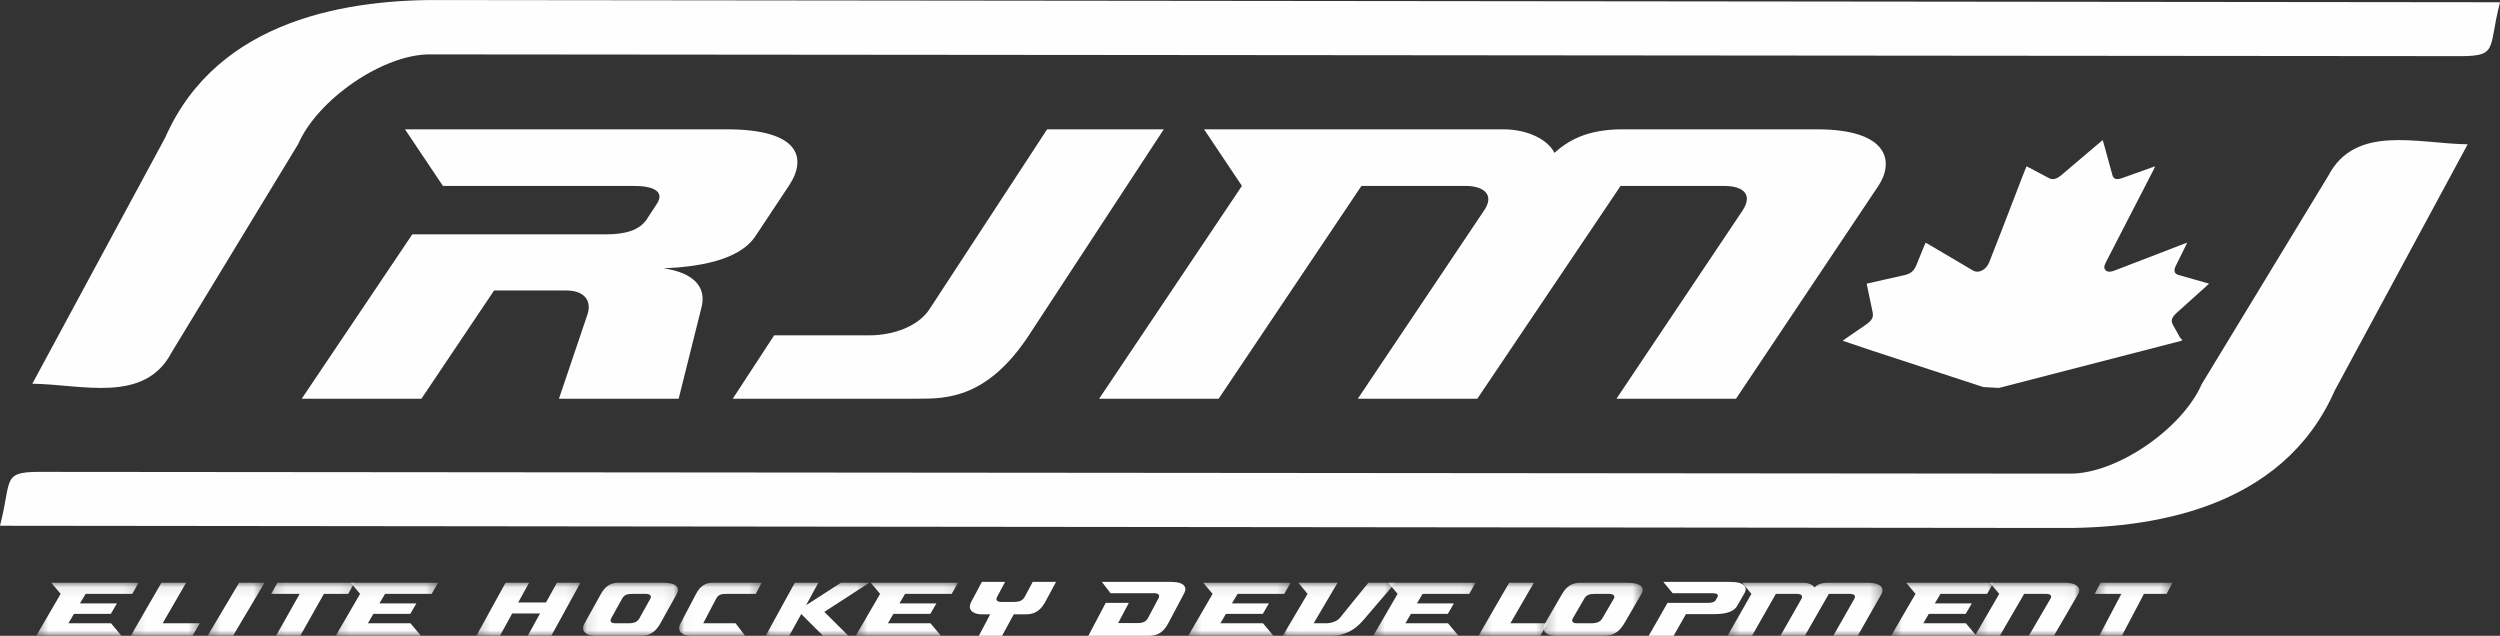 <?xml version="1.0" encoding="UTF-8"?>
<svg width="232px" height="59px" viewBox="0 0 232 59" version="1.1" xmlns="http://www.w3.org/2000/svg" xmlns:xlink="http://www.w3.org/1999/xlink">
    <rect x="0" y="0" width="232" height="59" fill="#333333" stroke="none"/>
    <title>Group 76</title>
    <defs>
        <rect id="path-1" x="0.368" y="0.079" width="9.5" height="4.921"></rect>
        <rect id="path-3" x="0.138" y="0.079" width="6.404" height="4.921"></rect>
        <rect id="path-5" x="0.268" y="0.079" width="5.28" height="4.921"></rect>
        <rect id="path-7" x="0.162" y="0.079" width="7.729" height="4.921"></rect>
        <rect id="path-9" x="0.156" y="0.079" width="9.5" height="4.921"></rect>
        <rect id="path-11" x="0.209" y="0.079" width="9.656" height="4.921"></rect>
        <rect id="path-13" x="0.111" y="0.079" width="8.804" height="4.921"></rect>
        <rect id="path-15" x="0.028" y="0.079" width="7.658" height="4.921"></rect>
        <rect id="path-17" x="0.053" y="0.079" width="9.614" height="4.921"></rect>
        <rect id="path-19" x="0.415" y="0.079" width="9.5" height="4.921"></rect>
        <rect id="path-21" x="0.271" y="0.079" width="9.501" height="4.921"></rect>
        <rect id="path-23" x="0.041" y="0.079" width="10.444" height="4.921"></rect>
        <rect id="path-25" x="0.438" y="0.079" width="9.501" height="4.921"></rect>
        <rect id="path-27" x="0.207" y="0.079" width="6.404" height="4.921"></rect>
        <rect id="path-29" x="0.234" y="0.079" width="9.206" height="4.921"></rect>
        <rect id="path-31" x="0.317" y="0.079" width="14.381" height="4.921"></rect>
        <rect id="path-33" x="0.5" y="0.079" width="9.501" height="4.921"></rect>
        <rect id="path-35" x="0.271" y="0.079" width="9.688" height="4.921"></rect>
        <rect id="path-37" x="0.389" y="0.079" width="7.214" height="4.921"></rect>
    </defs>
    <g id="Page-1" stroke="none" stroke-width="1" fill="none" fill-rule="evenodd">
        <g id="Desktop-HD-Copy-3" transform="translate(-141, -48)">
            <g id="Group-76" transform="translate(141, 48)">
                <path d="M192.043,43.953 C196.412,44.01 202.528,39.775 204.328,35.633 L216.071,16.304 C218.591,11.499 224.369,13.333 229,13.392 L216.664,36.241 C211.78,47.349 199.441,49.107 190.739,48.995 L0,48.79 C1.177,44.238 0.018,43.736 4.313,43.791 L192.043,43.953 Z" id="Fill-1" fill="#FEFEFE"></path>
                <path d="M39.957,5.047 C35.587,4.99 29.472,9.225 27.672,13.367 L15.93,32.696 C13.409,37.501 7.631,35.667 3,35.608 L15.336,12.759 C20.22,1.651 32.559,-0.107 41.261,0.005 L232,0.21 C230.823,4.761 231.982,5.264 227.687,5.209 L39.957,5.047 Z" id="Fill-3" fill="#FEFEFE"></path>
                <path d="M184.038,35.916 C181.518,35.088 174.389,32.764 173.555,32.483 C172.713,32.199 171.869,31.915 171,31.622 C171.109,31.543 171.189,31.482 171.27,31.426 C171.887,31.001 172.505,30.577 173.123,30.153 C173.725,29.738 173.88,29.455 173.777,28.961 C173.61,28.16 173.443,27.359 173.276,26.559 C173.26,26.485 173.249,26.41 173.233,26.322 C174.421,26.054 175.579,25.796 176.737,25.531 C177.314,25.401 177.622,25.138 177.837,24.609 C178.079,24.012 178.322,23.416 178.565,22.819 C178.602,22.727 178.648,22.635 178.7,22.519 C178.793,22.572 178.859,22.608 178.924,22.646 C180.317,23.467 181.71,24.291 183.107,25.11 C183.614,25.407 184.322,25.041 184.597,24.343 C184.972,23.388 185.348,22.433 185.718,21.478 C186.364,19.806 187.005,18.134 187.65,16.462 C187.778,16.13 187.913,15.797 188.058,15.433 C188.144,15.474 188.207,15.502 188.266,15.534 C188.891,15.864 189.512,16.197 190.138,16.527 C190.497,16.715 190.846,16.629 191.305,16.242 C191.964,15.686 192.619,15.126 193.277,14.568 C193.884,14.053 194.492,13.537 195.124,13 C195.153,13.087 195.178,13.147 195.195,13.211 C195.475,14.227 195.752,15.245 196.035,16.259 C196.137,16.624 196.411,16.708 196.908,16.535 C197.306,16.396 197.705,16.25 198.103,16.108 C198.725,15.885 199.346,15.663 199.994,15.432 C199.93,15.575 199.885,15.687 199.829,15.798 C199.452,16.532 199.072,17.266 198.693,18.001 C198.259,18.841 197.826,19.681 197.393,20.522 C196.724,21.819 196.056,23.116 195.389,24.413 C195.239,24.705 195.24,24.943 195.424,25.101 C195.62,25.273 195.911,25.231 196.25,25.1 C198.385,24.274 200.521,23.453 202.657,22.632 C202.754,22.594 202.851,22.564 202.975,22.521 C202.61,23.259 202.257,23.97 201.91,24.679 C201.691,25.129 201.776,25.403 202.167,25.517 C202.619,25.649 203.075,25.776 203.529,25.905 C204.014,26.042 204.499,26.18 205,26.321 C204.895,26.419 204.822,26.488 204.746,26.556 C203.841,27.371 202.936,28.185 202.031,29 C201.53,29.452 201.43,29.746 201.642,30.133 C201.86,30.529 202.074,30.927 202.301,31.317 C202.353,31.406 202.449,31.466 202.526,31.539 C202.488,31.57 202.451,31.601 202.414,31.631 C196.785,33.084 191.157,34.538 185.497,36 L184.038,35.916 Z" id="Fill-5" fill="#FEFEFE"></path>
                <g id="Group-9" transform="translate(3, 54)">
                    <mask id="mask-2" fill="white">
                        <use xlink:href="#path-1"></use>
                    </mask>
                    <g id="Clip-8"></g>
                    <polygon id="Fill-7" fill="#FEFEFE" mask="url(#mask-2)" points="0.368 5 2.627 1.112 1.76 0.079 9.868 0.079 9.271 1.112 4.947 1.112 4.418 1.997 7.85 1.997 7.287 2.965 3.863 2.965 3.351 3.842 7.304 3.842 8.274 5"></polygon>
                </g>
                <g id="Group-12" transform="translate(12, 54)">
                    <mask id="mask-4" fill="white">
                        <use xlink:href="#path-3"></use>
                    </mask>
                    <g id="Clip-11"></g>
                    <polygon id="Fill-10" fill="#FEFEFE" mask="url(#mask-4)" points="0.138 5 2.979 0.079 5.271 0.079 3.095 3.842 6.542 3.842 5.869 5"></polygon>
                </g>
                <g id="Group-15" transform="translate(19, 54)">
                    <mask id="mask-6" fill="white">
                        <use xlink:href="#path-5"></use>
                    </mask>
                    <g id="Clip-14"></g>
                    <polygon id="Fill-13" fill="#FEFEFE" mask="url(#mask-6)" points="0.268 5 3.19 0.079 5.548 0.079 2.626 5"></polygon>
                </g>
                <g id="Group-18" transform="translate(25, 54)">
                    <mask id="mask-8" fill="white">
                        <use xlink:href="#path-7"></use>
                    </mask>
                    <g id="Clip-17"></g>
                    <polygon id="Fill-16" fill="#FEFEFE" mask="url(#mask-8)" points="0.617 5 2.811 1.112 0.162 1.112 0.744 0.079 7.892 0.079 7.311 1.112 5.057 1.112 2.864 5"></polygon>
                </g>
                <g id="Group-21" transform="translate(31, 54)">
                    <mask id="mask-10" fill="white">
                        <use xlink:href="#path-9"></use>
                    </mask>
                    <g id="Clip-20"></g>
                    <polygon id="Fill-19" fill="#FEFEFE" mask="url(#mask-10)" points="0.156 5 2.415 1.112 1.548 0.079 9.656 0.079 9.059 1.112 4.735 1.112 4.206 1.997 7.638 1.997 7.075 2.965 3.651 2.965 3.139 3.842 7.092 3.842 8.062 5"></polygon>
                </g>
                <g id="Group-24" transform="translate(44, 54)">
                    <mask id="mask-12" fill="white">
                        <use xlink:href="#path-11"></use>
                    </mask>
                    <g id="Clip-23"></g>
                    <polygon id="Fill-22" fill="#FEFEFE" mask="url(#mask-12)" points="0.209 5 2.915 0.079 5.098 0.079 4.088 1.907 6.672 1.907 7.681 0.079 9.865 0.079 7.158 5 4.975 5 6.114 2.932 3.531 2.932 2.392 5"></polygon>
                </g>
                <g id="Group-27" transform="translate(54, 54)">
                    <mask id="mask-14" fill="white">
                        <use xlink:href="#path-13"></use>
                    </mask>
                    <g id="Clip-26"></g>
                    <path d="M4.275,3.842 C4.849,3.842 5.147,3.726 5.346,3.362 L6.348,1.567 C6.506,1.278 6.3,1.112 5.937,1.112 L4.662,1.112 C4.165,1.112 3.917,1.22 3.724,1.567 L2.724,3.37 C2.565,3.66 2.698,3.842 3.111,3.842 L4.275,3.842 Z M1.196,5 C0.546,5 -0.205,4.661 0.251,3.842 L1.769,1.112 C2.342,0.079 3.058,0.079 3.497,0.079 L7.53,0.079 C8.897,0.079 9.081,0.616 8.806,1.112 L7.287,3.842 C6.646,5 5.861,5 5.347,5 L1.196,5 Z" id="Fill-25" fill="#FEFEFE" mask="url(#mask-14)"></path>
                </g>
                <g id="Group-30" transform="translate(63, 54)">
                    <mask id="mask-16" fill="white">
                        <use xlink:href="#path-15"></use>
                    </mask>
                    <g id="Clip-29"></g>
                    <path d="M1.056,5 C0.44,5 -0.272,4.661 0.16,3.842 L1.592,1.112 C2.134,0.079 2.814,0.079 3.23,0.079 L7.686,0.079 L7.135,1.112 L4.343,1.112 C3.871,1.112 3.636,1.22 3.453,1.567 L2.256,3.842 L5.264,3.842 L6.144,5 L1.056,5 Z" id="Fill-28" fill="#FEFEFE" mask="url(#mask-16)"></path>
                </g>
                <g id="Group-33" transform="translate(71, 54)">
                    <mask id="mask-18" fill="white">
                        <use xlink:href="#path-17"></use>
                    </mask>
                    <g id="Clip-32"></g>
                    <polygon id="Fill-31" fill="#FEFEFE" mask="url(#mask-18)" points="0.053 5 2.759 0.079 4.942 0.079 3.805 2.163 7.034 0.079 9.667 0.079 5.498 2.783 7.728 5 5.378 5 3.356 2.982 2.237 5"></polygon>
                </g>
                <g id="Group-36" transform="translate(79, 54)">
                    <mask id="mask-20" fill="white">
                        <use xlink:href="#path-19"></use>
                    </mask>
                    <g id="Clip-35"></g>
                    <polygon id="Fill-34" fill="#FEFEFE" mask="url(#mask-20)" points="0.415 5 2.673 1.112 1.807 0.079 9.915 0.079 9.317 1.112 4.994 1.112 4.464 1.997 7.897 1.997 7.334 2.965 3.91 2.965 3.397 3.842 7.35 3.842 8.32 5"></polygon>
                </g>
                <path d="M95.837,54 L98,54 L97.014,55.832 C96.385,57 95.611,57.009 95.107,57.009 L94.076,57.009 L92.993,59 L90.839,59 L91.889,57.009 L91.064,57.009 C90.428,57.009 89.686,56.664 90.14,55.832 L91.118,54 L93.271,54 L92.536,55.378 C92.382,55.672 92.511,55.857 92.915,55.857 L94.054,55.857 C94.615,55.857 94.907,55.739 95.101,55.37 L95.837,54 Z" id="Fill-37" fill="#FEFEFE"></path>
                <path d="M104.752,55.949 L103.764,57.823 L105.521,57.823 C106.077,57.823 106.348,57.698 106.542,57.336 L107.512,55.513 C107.666,55.219 107.483,55.05 107.131,55.05 L103.06,55.05 L102.257,54 L108.658,54 C109.983,54 110.161,54.546 109.894,55.05 L108.423,57.823 C107.802,59 107.033,59 106.535,59 L101,59 L102.61,55.949 L104.752,55.949 Z" id="Fill-39" fill="#FEFEFE"></path>
                <g id="Group-43" transform="translate(110, 54)">
                    <mask id="mask-22" fill="white">
                        <use xlink:href="#path-21"></use>
                    </mask>
                    <g id="Clip-42"></g>
                    <polygon id="Fill-41" fill="#FEFEFE" mask="url(#mask-22)" points="0.271 5 2.529 1.112 1.662 0.079 9.771 0.079 9.173 1.112 4.85 1.112 4.32 1.997 7.752 1.997 7.19 2.965 3.765 2.965 3.253 3.842 7.206 3.842 8.176 5"></polygon>
                </g>
                <g id="Group-46" transform="translate(119, 54)">
                    <mask id="mask-24" fill="white">
                        <use xlink:href="#path-23"></use>
                    </mask>
                    <g id="Clip-45"></g>
                    <path d="M0.041,5 L2.342,1.112 L1.489,0.079 L5.127,0.079 L2.906,3.842 L4.061,3.842 C4.469,3.842 5.057,3.685 5.335,3.345 L7.985,0.079 L10.485,0.079 L7.515,3.552 C6.744,4.455 5.78,5 4.547,5 L0.041,5 Z" id="Fill-44" fill="#FEFEFE" mask="url(#mask-24)"></path>
                </g>
                <g id="Group-49" transform="translate(127, 54)">
                    <mask id="mask-26" fill="white">
                        <use xlink:href="#path-25"></use>
                    </mask>
                    <g id="Clip-48"></g>
                    <polygon id="Fill-47" fill="#FEFEFE" mask="url(#mask-26)" points="0.438 5 2.697 1.112 1.83 0.079 9.939 0.079 9.341 1.112 5.017 1.112 4.488 1.997 7.92 1.997 7.357 2.965 3.934 2.965 3.421 3.842 7.374 3.842 8.344 5"></polygon>
                </g>
                <g id="Group-52" transform="translate(137, 54)">
                    <mask id="mask-28" fill="white">
                        <use xlink:href="#path-27"></use>
                    </mask>
                    <g id="Clip-51"></g>
                    <polygon id="Fill-50" fill="#FEFEFE" mask="url(#mask-28)" points="0.207 5 3.049 0.079 5.341 0.079 3.164 3.842 6.612 3.842 5.938 5"></polygon>
                </g>
                <g id="Group-55" transform="translate(143, 54)">
                    <mask id="mask-30" fill="white">
                        <use xlink:href="#path-29"></use>
                    </mask>
                    <g id="Clip-54"></g>
                    <path d="M4.588,3.842 C5.188,3.842 5.5,3.726 5.708,3.362 L6.755,1.567 C6.921,1.278 6.705,1.112 6.326,1.112 L4.993,1.112 C4.473,1.112 4.214,1.22 4.012,1.567 L2.965,3.37 C2.8,3.66 2.938,3.842 3.371,3.842 L4.588,3.842 Z M1.368,5 C0.688,5 -0.097,4.661 0.38,3.842 L1.967,1.112 C2.566,0.079 3.316,0.079 3.774,0.079 L7.992,0.079 C9.421,0.079 9.614,0.616 9.326,1.112 L7.738,3.842 C7.068,5 6.246,5 5.709,5 L1.368,5 Z" id="Fill-53" fill="#FEFEFE" mask="url(#mask-30)"></path>
                </g>
                <path d="M154.745,55.949 L158.484,55.949 C158.855,55.949 159.118,55.874 159.234,55.672 L159.391,55.387 C159.501,55.143 159.296,55.05 158.908,55.05 L155.222,55.05 L154.356,54 L160.555,54 C161.992,54 162.169,54.555 161.888,55.05 L161.201,56.236 C160.942,56.689 160.328,56.992 159.085,56.992 L156.457,56.992 L155.31,59 L153,59 L154.745,55.949 Z" id="Fill-56" fill="#FEFEFE"></path>
                <g id="Group-60" transform="translate(160, 54)">
                    <mask id="mask-32" fill="white">
                        <use xlink:href="#path-31"></use>
                    </mask>
                    <g id="Clip-59"></g>
                    <path d="M0.317,5 L2.532,1.112 L1.682,0.079 L7.35,0.079 C7.852,0.079 8.242,0.285 8.383,0.509 C8.598,0.302 8.916,0.079 9.627,0.079 L13.304,0.079 C14.697,0.079 14.844,0.691 14.604,1.112 L12.397,5 L10.13,5 L12.083,1.567 C12.245,1.278 12.059,1.112 11.67,1.112 L9.714,1.112 L7.491,5 L5.223,5 L7.183,1.559 C7.347,1.278 7.127,1.112 6.772,1.112 L4.799,1.112 L2.585,5 L0.317,5 Z" id="Fill-58" fill="#FEFEFE" mask="url(#mask-32)"></path>
                </g>
                <g id="Group-63" transform="translate(175, 54)">
                    <mask id="mask-34" fill="white">
                        <use xlink:href="#path-33"></use>
                    </mask>
                    <g id="Clip-62"></g>
                    <polygon id="Fill-61" fill="#FEFEFE" mask="url(#mask-34)" points="0.5 5 2.758 1.112 1.892 0.079 10 0.079 9.402 1.112 5.079 1.112 4.549 1.997 7.982 1.997 7.419 2.965 3.995 2.965 3.482 3.842 7.435 3.842 8.405 5"></polygon>
                </g>
                <g id="Group-66" transform="translate(183, 54)">
                    <mask id="mask-36" fill="white">
                        <use xlink:href="#path-35"></use>
                    </mask>
                    <g id="Clip-65"></g>
                    <path d="M0.271,5 L2.529,1.112 L1.662,0.079 L8.544,0.079 C9.965,0.079 10.106,0.691 9.861,1.112 L7.602,5 L5.273,5 L7.281,1.567 C7.462,1.261 7.241,1.112 6.887,1.112 L4.841,1.112 L2.582,5 L0.271,5 Z" id="Fill-64" fill="#FEFEFE" mask="url(#mask-36)"></path>
                </g>
                <g id="Group-69" transform="translate(194, 54)">
                    <mask id="mask-38" fill="white">
                        <use xlink:href="#path-37"></use>
                    </mask>
                    <g id="Clip-68"></g>
                    <polygon id="Fill-67" fill="#FEFEFE" mask="url(#mask-38)" points="0.813 5 2.861 1.112 0.389 1.112 0.932 0.079 7.602 0.079 7.061 1.112 4.957 1.112 2.909 5"></polygon>
                </g>
                <path d="M28,37 L38.261,21.748 L56.239,21.748 C58.019,21.748 59.334,21.37 60.013,20.361 L60.945,18.933 C61.708,17.799 60.691,17.252 58.825,17.252 L41.102,17.252 L37.582,12 L67.433,12 C74.302,12 74.895,14.731 73.199,17.252 L70.104,21.916 C68.535,24.27 64.507,24.774 61.581,24.9 C64.465,25.319 65.567,26.706 65.101,28.513 L62.98,37 L51.872,37 L54.5,29.227 C54.924,28.051 54.373,26.958 52.55,26.958 L45.85,26.958 L39.109,37 L28,37 Z" id="Fill-70" fill="#FEFEFE"></path>
                <path d="M71.843,31.118 L80.685,31.118 C82.917,31.118 85.231,30.278 86.264,28.681 L97.173,12 L108,12 L95.479,31.118 C91.636,36.959 87.834,37 85.231,37 L68,37 L71.843,31.118 Z" id="Fill-72" fill="#FEFEFE"></path>
                <path d="M102,37 L115.251,17.252 L111.738,12 L139.468,12 C141.923,12 143.702,13.051 144.252,14.185 C145.437,13.135 147.131,12 150.602,12 L168.596,12 C175.411,12 175.751,15.11 174.311,17.252 L161.102,37 L150.009,37 L161.694,19.563 C162.669,18.093 161.864,17.252 159.959,17.252 L150.391,17.252 L137.096,37 L126.005,37 L137.731,19.521 C138.706,18.093 137.731,17.252 135.996,17.252 L126.343,17.252 L113.092,37 L102,37 Z" id="Fill-74" fill="#FEFEFE"></path>
            </g>
        </g>
    </g>
</svg>